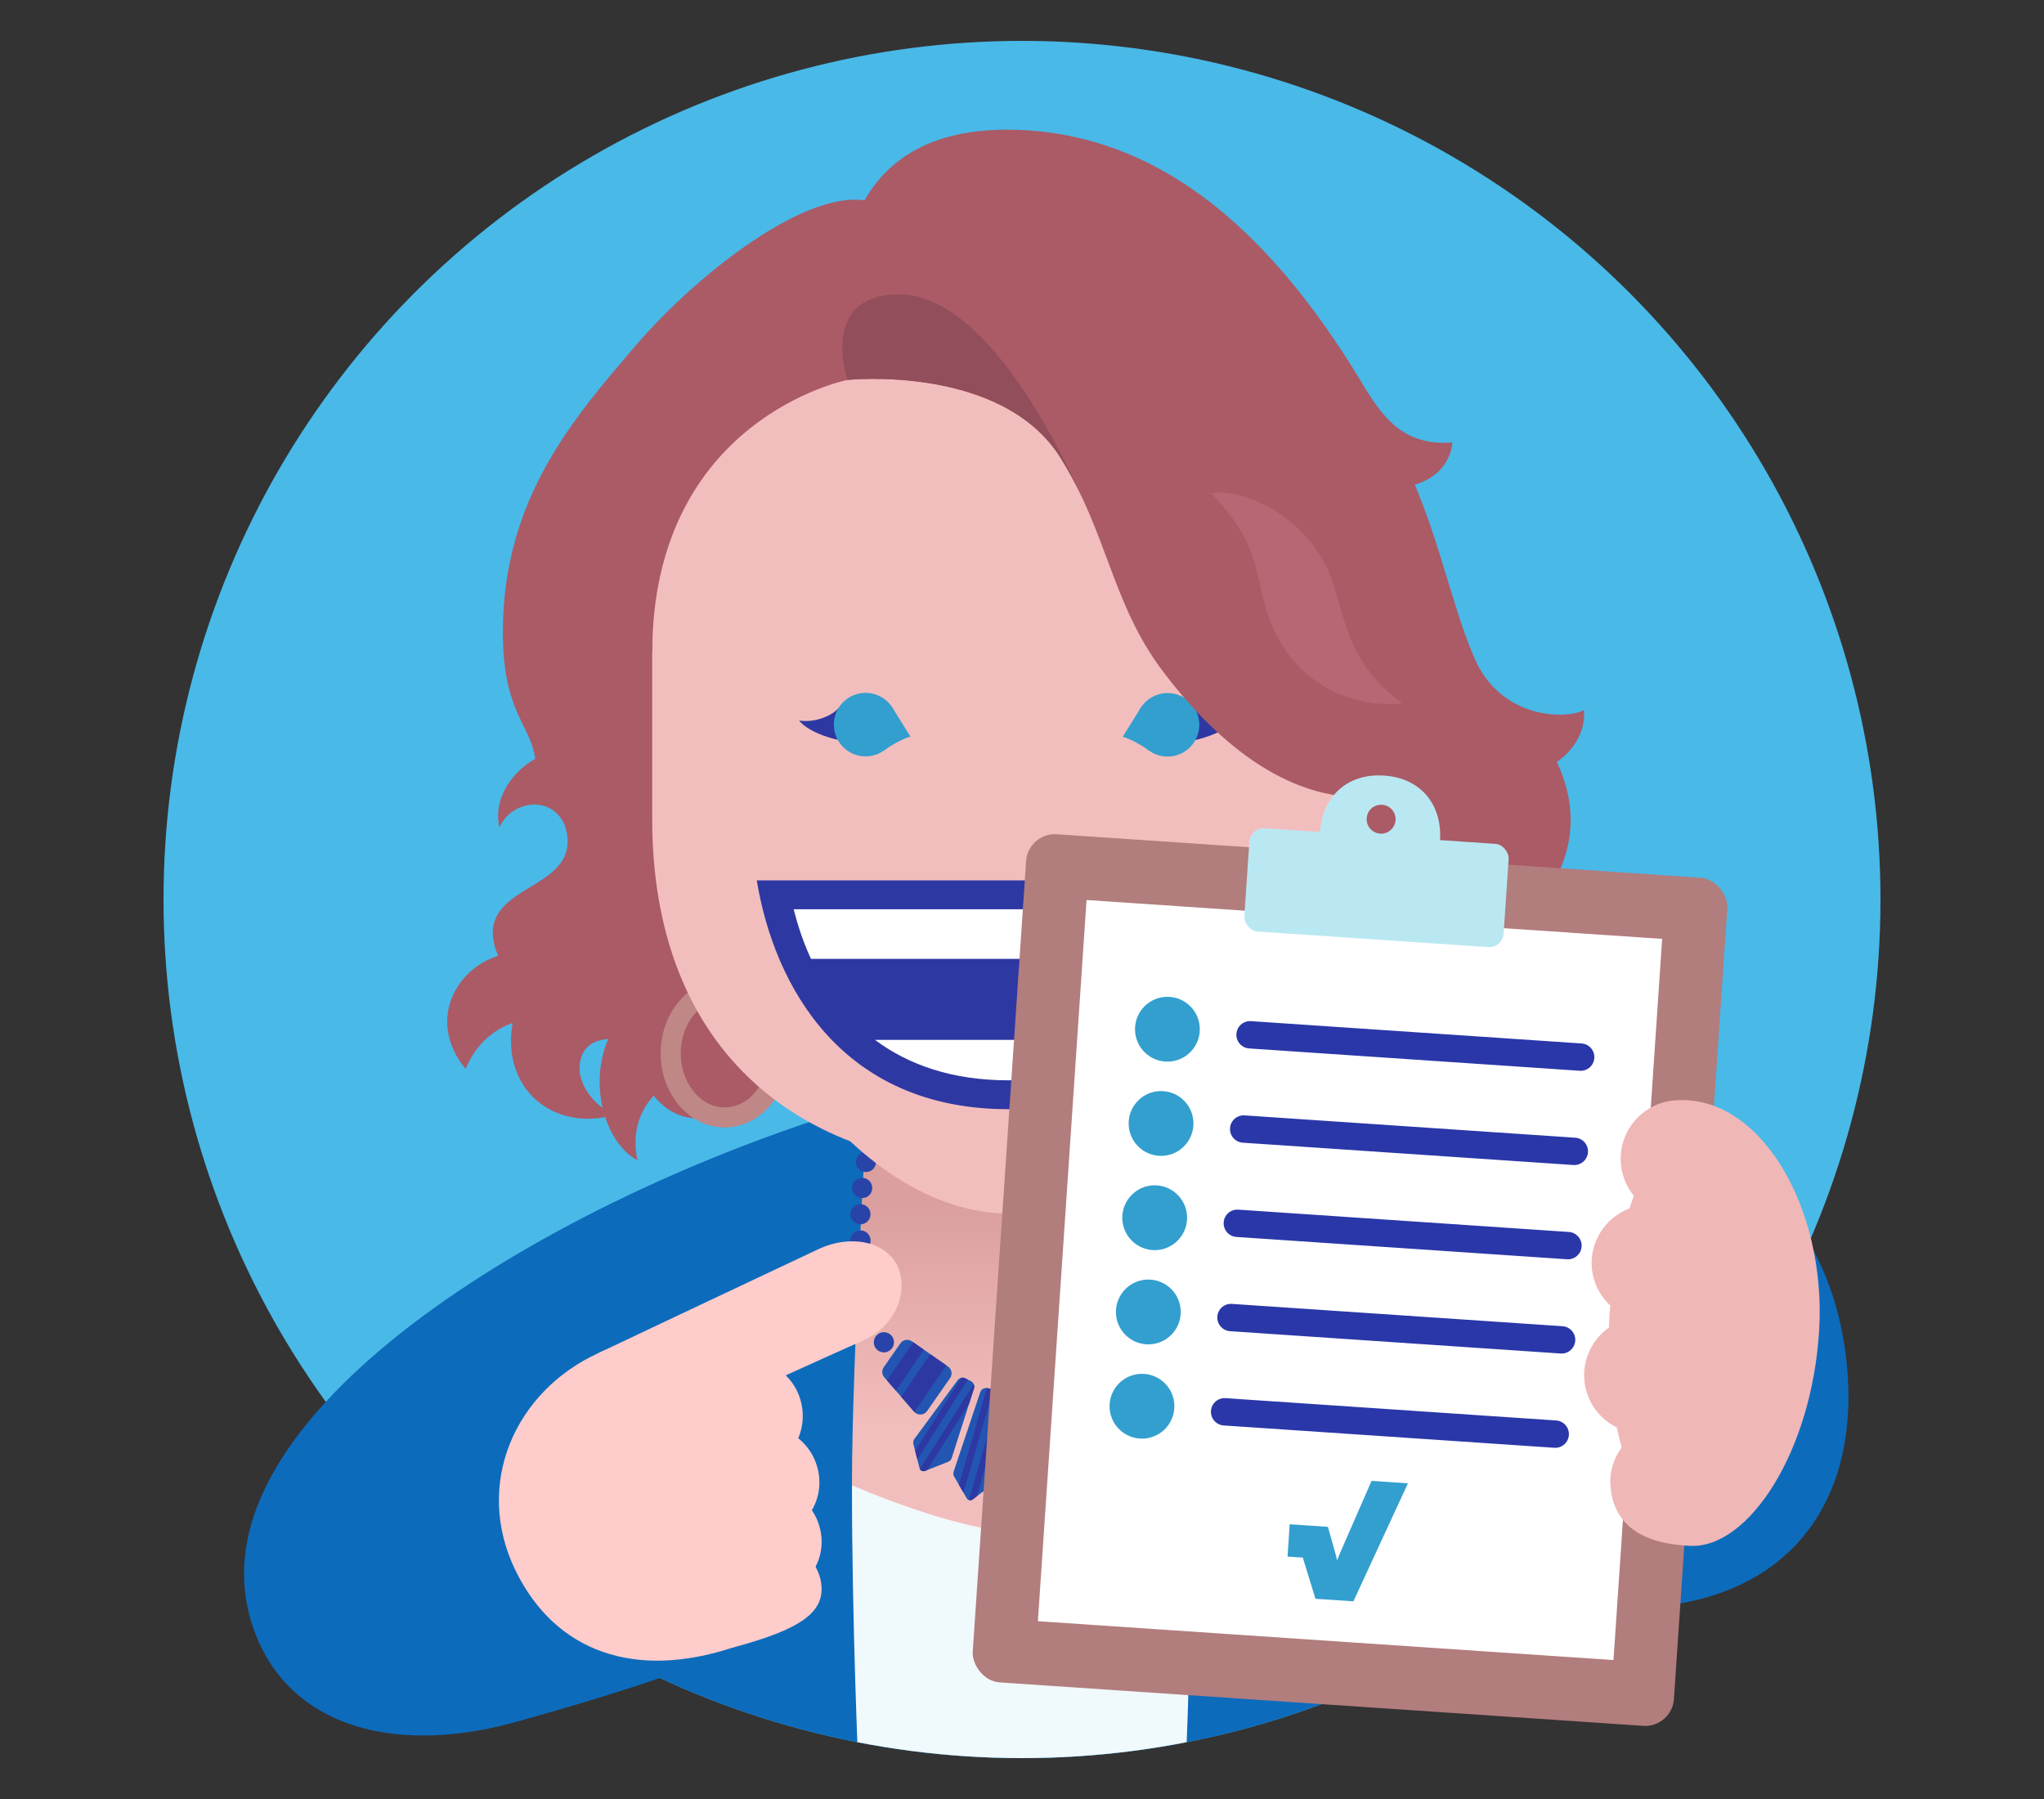 <?xml version="1.0" encoding="UTF-8"?>
<svg xmlns="http://www.w3.org/2000/svg" xmlns:xlink="http://www.w3.org/1999/xlink" viewBox="0 0 250 220">
  <rect x="0" y="0" width="250" height="220" fill="#333333" stroke="none"/>
  <defs>
    <clipPath id="clippath">
      <circle cx="125" cy="110" r="105" style="fill: #49b9e8;"/>
    </clipPath>
    <clipPath id="clippath-1">
      <circle cx="125" cy="110" r="105" style="fill: none;"/>
    </clipPath>
    <linearGradient id="linear-gradient" x1="125" y1="174.924" x2="125" y2="144.453" gradientUnits="userSpaceOnUse">
      <stop offset="0" stop-color="#f2bebd"/>
      <stop offset=".918" stop-color="#da9f9e"/>
    </linearGradient>
    <clipPath id="clippath-2">
      <path d="M127.208,182.888l-2.024,2.298c-.2.227-.553.227-.752,0l-2.024-2.298c-.14-.159-.207-.37-.183-.581l1.291-11.459c.043-.38.364-.668.747-.668h1.091c.383,0,.704.287.747.668l1.291,11.459c.024.211-.043.422-.183.581Z" style="fill: #2256b2;"/>
    </clipPath>
    <clipPath id="clippath-3">
      <path d="M116.705,180.569l1.529,2.647c.151.261.497.331.737.148l2.433-1.851c.172-.131.279-.328.295-.544l.745-10.203c.028-.378-.23-.717-.602-.792l-1.087-.218c-.371-.075-.74.139-.861.498l-3.251,9.699c-.069.204-.046.428.062.615Z" style="fill: #2256b2;"/>
    </clipPath>
    <clipPath id="clippath-4">
      <path d="M111.717,176.595l.751,2.945c.075.293.389.453.67.342l2.827-1.117c.21-.083.371-.255.44-.47l2.72-8.494c.112-.351-.046-.731-.374-.899l-.674-.344c-.328-.168-.729-.073-.947.224l-5.29,7.181c-.134.181-.179.413-.123.632Z" style="fill: #2256b2;"/>
    </clipPath>
    <clipPath id="clippath-5">
      <path d="M108.155,168.428l3.654,4.212c.428.493,1.205.452,1.579-.083l2.82-4.038c.317-.454.206-1.079-.248-1.396l-4.434-3.096c-.454-.317-1.079-.206-1.396.248l-2.04,2.922c-.263.377-.236.884.065,1.231Z" style="fill: #2256b2;"/>
    </clipPath>
    <clipPath id="clippath-6">
      <path d="M141.459,168.428l-3.654,4.212c-.428.493-1.205.452-1.579-.083l-2.82-4.038c-.317-.454-.206-1.079.248-1.396l4.434-3.096c.454-.317,1.079-.206,1.396.248l2.04,2.922c.263.377.236.884-.065,1.231Z" style="fill: #2256b2;"/>
    </clipPath>
    <clipPath id="clippath-7">
      <path d="M132.91,180.569l-1.529,2.647c-.151.261-.497.331-.737.148l-2.433-1.851c-.172-.131-.279-.328-.295-.544l-.745-10.203c-.028-.378.23-.717.602-.792l1.087-.218c.371-.075.74.139.861.498l3.251,9.699c.069.204.046.428-.062.615Z" style="fill: #2256b2;"/>
    </clipPath>
    <clipPath id="clippath-8">
      <path d="M137.898,176.595l-.751,2.945c-.075.293-.389.453-.67.342l-2.827-1.117c-.21-.083-.371-.255-.44-.47l-2.72-8.494c-.112-.351.046-.731.374-.899l.674-.344c.328-.168.729-.073.947.224l5.29,7.181c.134.181.179.413.123.632Z" style="fill: #2256b2;"/>
    </clipPath>
  </defs>
  <g id="Design">
    <g>
      <g>
        <circle cx="125" cy="110" r="105" style="fill: #49b9e8;"/>
        <g style="clip-path: url(#clippath);">
          <path d="M108.299,138.236c-50.374,1.701-36.139,33.877-36.042,82.454l60.837,4.961,64.368-13.083c-.097-48.557-26.361-84.048-76.748-85.546l-12.415,11.214Z" style="fill: #0d6bbc;"/>
        </g>
      </g>
      <path d="M102.739,136.001c-36.652,11.452-79.133,37.289-72.122,61.932,3.607,12.68,16.678,17.066,32.612,12.612,30.897-8.637,38.958-13.71,36.793-21.453,0,0,13.368-44.413,2.717-53.091Z" style="fill: #0d6bbc;"/>
      <g style="clip-path: url(#clippath-1);">
        <g>
          <g>
            <path d="M145,216.521h-39.999s-.8-17.871-.8-34.891h41.599c0,17.45-.8,34.891-.8,34.891Z" style="fill: #f0f9fc;"/>
            <path d="M145.8,181.63s-13.409,5.737-20.992,5.737-20.607-5.737-20.607-5.737c0-15.591,1.92-47.437,1.92-47.437h37.759s1.92,32.666,1.92,47.437Z" style="fill: url(#linear-gradient);"/>
          </g>
          <g>
            <line x1="139.73" y1="166.868" x2="139.73" y2="166.868" style="fill: none; stroke: #2944a9; stroke-linecap: round; stroke-miterlimit: 10; stroke-width: 2.467px;"/>
            <path d="M141.521,164.202c1.85-3.37,2.88-7.74,2.88-13.56,0-16.735-6.389-24.496-19.594-24.496s-19.594,8.828-19.594,23.856c0,6.654,1.347,11.919,3.726,15.567" style="fill: none; stroke: #2944a9; stroke-dasharray: 0 3.218; stroke-linecap: round; stroke-miterlimit: 10; stroke-width: 2.467px;"/>
            <line x1="109.885" y1="166.868" x2="109.885" y2="166.868" style="fill: none; stroke: #2944a9; stroke-linecap: round; stroke-miterlimit: 10; stroke-width: 2.467px;"/>
          </g>
          <g>
            <path d="M127.208,182.888l-2.024,2.298c-.2.227-.553.227-.752,0l-2.024-2.298c-.14-.159-.207-.37-.183-.581l1.291-11.459c.043-.38.364-.668.747-.668h1.091c.383,0,.704.287.747.668l1.291,11.459c.024.211-.043.422-.183.581Z" style="fill: #2256b2;"/>
            <g style="clip-path: url(#clippath-2);">
              <polygon points="127.496 181.815 122.165 180.061 122.396 178.879 127.728 180.633 127.496 181.815" style="fill: #2e38a3;"/>
            </g>
          </g>
          <g>
            <path d="M116.705,180.569l1.529,2.647c.151.261.497.331.737.148l2.433-1.851c.172-.131.279-.328.295-.544l.745-10.203c.028-.378-.23-.717-.602-.792l-1.087-.218c-.371-.075-.74.139-.861.498l-3.251,9.699c-.069.204-.046.428.062.615Z" style="fill: #2256b2;"/>
            <g style="clip-path: url(#clippath-3);">
              <line x1="121.355" y1="168.936" x2="116.851" y2="184.512" style="fill: none; stroke: #2e38a3; stroke-miterlimit: 10; stroke-width: .8px;"/>
              <line x1="123.117" y1="168.936" x2="118.613" y2="184.512" style="fill: none; stroke: #2e38a3; stroke-miterlimit: 10; stroke-width: .8px;"/>
            </g>
          </g>
          <g>
            <path d="M111.717,176.595l.751,2.945c.075.293.389.453.67.342l2.827-1.117c.21-.083.371-.255.44-.47l2.72-8.494c.112-.351-.046-.731-.374-.899l-.674-.344c-.328-.168-.729-.073-.947.224l-5.29,7.181c-.134.181-.179.413-.123.632Z" style="fill: #2256b2;"/>
            <g style="clip-path: url(#clippath-4);">
              <line x1="118.714" y1="167.437" x2="110.042" y2="181.136" style="fill: none; stroke: #2e38a3; stroke-miterlimit: 10; stroke-width: .8px;"/>
              <line x1="120.406" y1="167.928" x2="111.734" y2="181.628" style="fill: none; stroke: #2e38a3; stroke-miterlimit: 10; stroke-width: .8px;"/>
            </g>
          </g>
          <g>
            <path d="M108.155,168.428l3.654,4.212c.428.493,1.205.452,1.579-.083l2.82-4.038c.317-.454.206-1.079-.248-1.396l-4.434-3.096c-.454-.317-1.079-.206-1.396.248l-2.04,2.922c-.263.377-.236.884.065,1.231Z" style="fill: #2256b2;"/>
            <g style="clip-path: url(#clippath-5);">
              <line x1="115.524" y1="165.174" x2="110.443" y2="172.592" style="fill: none; stroke: #2e38a3; stroke-miterlimit: 10; stroke-width: 2.4px;"/>
              <line x1="113.102" y1="163.487" x2="108.022" y2="170.905" style="fill: none; stroke: #2e38a3; stroke-miterlimit: 10; stroke-width: 1.6px;"/>
            </g>
          </g>
          <g>
            <path d="M141.459,168.428l-3.654,4.212c-.428.493-1.205.452-1.579-.083l-2.82-4.038c-.317-.454-.206-1.079.248-1.396l4.434-3.096c.454-.317,1.079-.206,1.396.248l2.04,2.922c.263.377.236.884-.065,1.231Z" style="fill: #2256b2;"/>
            <g style="clip-path: url(#clippath-6);">
              <line x1="133.135" y1="168.902" x2="140.064" y2="164.143" style="fill: none; stroke: #2e38a3; stroke-miterlimit: 10; stroke-width: .8px;"/>
              <line x1="134.576" y1="171.008" x2="141.505" y2="166.249" style="fill: none; stroke: #2e38a3; stroke-miterlimit: 10; stroke-width: 1.6px;"/>
            </g>
          </g>
          <g>
            <path d="M132.91,180.569l-1.529,2.647c-.151.261-.497.331-.737.148l-2.433-1.851c-.172-.131-.279-.328-.295-.544l-.745-10.203c-.028-.378.23-.717.602-.792l1.087-.218c.371-.075.74.139.861.498l3.251,9.699c.069.204.046.428-.062.615Z" style="fill: #2256b2;"/>
            <g style="clip-path: url(#clippath-7);">
              <line x1="127.193" y1="169.058" x2="128.498" y2="183.929" style="fill: none; stroke: #2e38a3; stroke-miterlimit: 10; stroke-width: 1.6px;"/>
              <line x1="128.857" y1="167.46" x2="133.132" y2="182.464" style="fill: none; stroke: #2e38a3; stroke-miterlimit: 10; stroke-width: 1.6px;"/>
            </g>
          </g>
          <g>
            <path d="M137.898,176.595l-.751,2.945c-.075.293-.389.453-.67.342l-2.827-1.117c-.21-.083-.371-.255-.44-.47l-2.72-8.494c-.112-.351.046-.731.374-.899l.674-.344c.328-.168.729-.073.947.224l5.29,7.181c.134.181.179.413.123.632Z" style="fill: #2256b2;"/>
            <g style="clip-path: url(#clippath-8);">
              <line x1="136.898" y1="174.057" x2="135.026" y2="180.806" style="fill: none; stroke: #2e38a3; stroke-miterlimit: 10; stroke-width: .8px;"/>
            </g>
          </g>
        </g>
      </g>
      <g>
        <path d="M63.04,192.031c4.935,10.144,14.791,13.318,26.499,9.474,10.139-3.33,9.5-13.488,5.398-23.956-4.096-10.455-12.156-16.46-21.729-12.089-10.245,4.676-15.285,16.052-10.168,26.571Z" style="fill: #fcc;"/>
        <path d="M73.207,165.46s25.322-11.981,27.012-12.757c3.78-1.734,8.116-.957,9.602,2.211,1.373,3.39-.49,7.442-4.443,9.104-1.714.72-25.145,11.376-25.145,11.376l-7.026-9.934Z" style="fill: #fcc;"/>
        <path d="M98.083,171.97c.651,3.792-1.872,7.361-5.566,7.974-3.621.601-7.033-1.873-7.685-5.526-.655-3.667,1.697-7.237,5.319-7.975,3.695-.753,7.278,1.721,7.931,5.527Z" style="fill: #fcc;"/>
        <path d="M100.119,180.114c.646,3.767-1.891,7.25-5.596,7.782-3.633.522-7.048-1.997-7.696-5.627-.65-3.644,1.716-7.131,5.349-7.788,3.707-.67,7.294,1.852,7.942,5.633Z" style="fill: #fcc;"/>
        <path d="M100.394,187.4c.641,3.731-1.882,7.123-5.568,7.582-3.614.45-7.012-2.099-7.655-5.695-.645-3.61,1.709-7.009,5.324-7.592,3.687-.594,7.255,1.961,7.899,5.706Z" style="fill: #fcc;"/>
        <path d="M100.406,193.404c.638,3.699-2.321,5.824-10.868,8.101,0,0-3.4-4.261-4.04-7.819-.643-3.571,1.676-6.899,5.242-7.433,3.637-.544,9.026,3.438,9.666,7.151Z" style="fill: #fcc;"/>
      </g>
      <g>
        <path d="M84.376,130.835c-2.662,1.252-7.791,4.378-6.418,11.049-3.958-2.061-6.449-9.851-2.939-16.109l9.358,5.06Z" style="fill: #aa5b66;"/>
        <g>
          <path d="M96.628,122.547c0,6.995-3.58,14.211-11.341,14.211-5.352,0-7.295-6.384-7.295-6.384l-1.457-3.07c-2.266-.598-4.771-.189-5.457,2.024-1.026,3.306,2.261,6.425,4.175,6.981-7.381,2.194-13.977-3.016-12.558-11.189,0,0-3.912,1.032-5.741,5.605-4.812-5.843-1.195-12.259,3.972-13.83-3.529-8.528,8.5-7.606,8.5-13.98,0-1.983-1.054-3.471-2.364-6.421-.46-1.037-1.424-1.975-1.537-3.211-.429-4.699-4.018-5.799-4.018-15.994,0-16.324,8.689-26.234,16.452-35.264,7.491-8.714,22.341-20.461,29.658-16.977l-10.989,97.498Z" style="fill: #aa5b66;"/>
          <path d="M67.401,92.141c-3.042.4-7.407,4.57-6.309,9.06,1.262-3.09,6.116-4.169,7.913-.456l-1.604-8.604Z" style="fill: #aa5b66;"/>
        </g>
        <path d="M188.157,122.317l-22.959-58.3s-13.159,34.698-13.159,40.56c0,25.973,14.535,23.012,21.922,27.337,5.501,3.221,6.629,8.622,6.629,8.622,0,0,10.699-8.396,7.567-18.218Z" style="fill: #aa5b66;"/>
        <g>
          <path d="M88.636,122.2c2.965,0,5.377,2.966,5.377,6.612,0,3.646-2.412,6.612-5.377,6.612s-5.377-2.966-5.377-6.612c0-3.646,2.412-6.612,5.377-6.612M88.636,119.745c-4.326,0-7.832,4.059-7.832,9.067s3.507,9.066,7.832,9.066,7.832-4.059,7.832-9.066-3.507-9.067-7.832-9.067h0Z" style="fill: #c08787;"/>
          <path d="M158.035,122.2c2.965,0,5.377,2.966,5.377,6.612,0,3.646-2.412,6.612-5.377,6.612-2.965,0-5.377-2.966-5.377-6.612,0-3.646,2.412-6.612,5.377-6.612M158.035,119.745c-4.326,0-7.832,4.059-7.832,9.067s3.507,9.066,7.832,9.066c4.326,0,7.832-4.059,7.832-9.066s-3.507-9.067-7.832-9.067h0Z" style="fill: #c08787;"/>
        </g>
        <path d="M79.773,70.584c0-23.552,21.383-38.992,43.563-38.992,22.181 0,43.563,15.439,43.563,38.992,0,1.556-0,7.853-0,29.643,0,27.149-16.828,42.655-43.563,42.655s-43.564-15.507-43.564-42.655c0-17.184 0-26.709 0-29.643Z" style="fill: #f2bebd;"/>
        <path d="M161.474,92.375c0,30.84-19.764,56.025-38.138,56.025s-38.139-25.185-38.139-56.025c0-4.636,76.277-5.449,76.277 0Z" style="fill: #f2bebd;"/>
        <g>
          <path d="M154.113,107.659c-2.003,12.916-10.382,27.986-30.778,27.986-20.394,0-28.647-15.07-30.777-27.986l61.555 0Z" style="fill: #2e38a3;"/>
          <g>
            <path d="M147.483,117.258l-48.295-0c-.89-1.927-1.588-3.965-2.11-6.064l52.515 0c-.521,2.098-1.22,4.137-2.11,6.064" style="fill: #fff;"/>
            <path d="M139.65,127.17c-4.107,3.065-9.471,4.941-16.315,4.941-6.842,0-12.205-1.876-16.313-4.941h32.627Z" style="fill: #fff;"/>
          </g>
        </g>
        <g>
          <g>
            <path d="M150.926,88.141s-1.328,2.067-7.214,2.8l2.388-4.36c.598.822,2.716,1.877,4.826,1.559Z" style="fill: #2e38a3;"/>
            <g>
              <path d="M137.313,90.103l2.319-3.709.904,5.399s-1.595-1.214-3.224-1.69Z" style="fill: #329fcf;"/>
              <path d="M138.918,88.638c0,2.144,1.738,3.885,3.884,3.885,2.146,0,3.886-1.741,3.886-3.885,0-2.144-1.741-3.885-3.886-3.885-2.146,0-3.884,1.741-3.884,3.885" style="fill: #329fcf;"/>
            </g>
          </g>
          <g>
            <path d="M97.746,88.118s1.328,2.067,7.214,2.8l-2.388-4.36c-.598.822-2.716,1.877-4.826,1.559Z" style="fill: #2e38a3;"/>
            <g>
              <path d="M111.359,90.079l-2.319-3.709-.904,5.399s1.595-1.214,3.224-1.69Z" style="fill: #329fcf;"/>
              <path d="M109.753,88.614c0,2.144-1.738,3.885-3.884,3.885-2.146,0-3.886-1.741-3.886-3.885,0-2.144,1.741-3.885,3.886-3.885,2.146,0,3.884,1.741,3.884,3.885" style="fill: #329fcf;"/>
            </g>
          </g>
        </g>
        <path d="M103.656,46.458s18.911-1.951,26.077,9.564c5.758,9.253,6.24,17.728,12.418,25.966,6.178,8.238,15.05,16.091,25.347,15.457,8.084-16.955-8.116-67.282-48.317-66.377-21.539.485-15.525,15.389-15.525,15.389Z" style="fill: #aa5b66;"/>
        <path d="M177.424,106.431l3.166,34.104s10.699-8.396,7.567-18.218c0,0,5.796-.597,7.539-7.287,0,0-5.814,1.37-9.087-2.852,0,0,9.188-7.604,3.802-19.01,0,0,3.622-2.198,3.327-6.337-1.841,1.076-10.107,1.405-13.465-6.495-3.355-7.892-4.484-16.912-10.548-28.027-10.907-19.99-25.395-36.449-46.623-36.449-26.772,0-19.445,30.597-19.445,30.597l21.386-7.737,52.382,67.71Z" style="fill: #aa5b66;"/>
        <path d="M103.656,46.458s-23.883,4.721-23.883,33.41c-15.394-34.455,19.447-49.908,27.844-51.809l-3.96,18.399Z" style="fill: #aa5b66;"/>
        <path d="M109.986,36.008c-9.907,0-6.33,10.451-6.33,10.451,0,0,18.911-1.951,26.077,9.564.993,1.596,1.822,3.146,2.558,4.664-4.761-10.433-13.115-24.679-22.305-24.679Z" style="fill: #934e5b;"/>
        <path d="M167.008,47.608c1.946,2.814,4.233,6.994,10.632,6.507,0,0-.128,6.374-9.817,5.544l-.815-12.052Z" style="fill: #aa5b66;"/>
        <path d="M148.187,60.373c2.057-.873,12.228,1.757,15.082,11.673,1.575,5.472,2.405,9.561,8.228,13.966-6.798.618-12.93-2.811-15.754-9.148-2.682-6.017-.754-9.451-7.556-16.491Z" style="fill: #bc717c; opacity: .6;"/>
      </g>
    </g>
  </g>
  <g id="Design_top" data-name="Design top">
    <path d="M226.008,168.423c.963,15.461-7.239,27.071-24.761,28.162-32.592,2.03-44.058-9.01-45.151-26.544-1.092-17.534,13.905-32.738,33.497-33.958,19.592-1.22,35.108,11.352,36.415,32.34Z" style="fill: #0d6bbc;"/>
    <g>
      <rect x="122.142" y="104.56" width="85.957" height="103.954" rx="3.522" ry="3.522" transform="translate(10.917 -10.765) rotate(3.862)" style="fill: #b27d7d;"/>
      <path d="M203.297,114.816l-5.953,88.194-70.401-4.752,5.953-88.194,70.401,4.752" style="fill: #fff;"/>
      <g>
        <path d="M193.219,130.944l-40.438-2.73c-.922-.062-1.619-.86-1.557-1.782s.86-1.619,1.782-1.557l40.438,2.73c.922.062,1.619.86,1.557,1.782s-.86,1.619-1.782,1.557Z" style="fill: #2a37a8;"/>
        <circle cx="142.785" cy="125.863" r="3.963" style="fill: #329fcf;"/>
      </g>
      <g>
        <path d="M192.441,142.47l-40.438-2.73c-.922-.062-1.619-.86-1.557-1.782s.86-1.619,1.782-1.557l40.438,2.73c.922.062,1.619.86,1.557,1.782s-.86,1.619-1.782,1.557Z" style="fill: #2a37a8;"/>
        <circle cx="142.007" cy="137.389" r="3.963" style="fill: #329fcf;"/>
      </g>
      <g>
        <path d="M191.663,153.996l-40.438-2.73c-.922-.062-1.619-.86-1.557-1.782s.86-1.619,1.782-1.557l40.438,2.73c.922.062,1.619.86,1.557,1.782s-.86,1.619-1.782,1.557Z" style="fill: #2a37a8;"/>
        <circle cx="141.229" cy="148.915" r="3.963" style="fill: #329fcf;"/>
      </g>
      <g>
        <path d="M190.885,165.522l-40.438-2.73c-.922-.062-1.619-.86-1.557-1.782s.86-1.619,1.782-1.557l40.438,2.73c.922.062,1.619.86,1.557,1.782s-.86,1.619-1.782,1.557Z" style="fill: #2a37a8;"/>
        <circle cx="140.451" cy="160.441" r="3.963" style="fill: #329fcf;"/>
      </g>
      <g>
        <path d="M190.107,177.049l-40.438-2.73c-.922-.062-1.619-.86-1.557-1.782s.86-1.619,1.782-1.557l40.438,2.73c.922.062,1.619.86,1.557,1.782s-.86,1.619-1.782,1.557Z" style="fill: #2a37a8;"/>
        <circle cx="139.673" cy="171.967" r="3.963" style="fill: #329fcf;"/>
      </g>
      <path d="M165.535,195.829l-4.641-.313-1.548-5.034-1.869-.126.267-3.953,4.674.316.963,3.444.164.653.336-.851,3.874-8.867,4.447.3-6.669,14.432Z" style="fill: #329fcf;"/>
      <g>
        <rect x="152.467" y="102.227" width="31.784" height="12.658" rx="1.761" ry="1.761" transform="translate(7.693 -11.092) rotate(3.862)" style="fill: #bae8f2;"/>
        <path d="M169.285,94.846c-4.486-.303-7.555,2.539-7.858,7.025l-.212,3.146,14.7.992.212-3.146c.303-4.486-2.356-7.715-6.842-8.018ZM168.805,101.945c-.975-.066-1.712-.91-1.647-1.885.066-.975.91-1.712,1.885-1.646s1.712.91,1.647,1.885c-.066.975-.91,1.712-1.885,1.647Z" style="fill: #bae8f2;"/>
      </g>
    </g>
    <path d="M196.839,161.083c-.025.422-.028.835-.042,1.254-2.002,1.423-3.238,3.813-3.015,6.438.222,2.587,1.804,4.714,3.969,5.793.176.841.375,1.649.592,2.436-.976,1.345-1.518,3.013-1.366,4.801.335,3.93,2.903,6.949,9.796,7.241,7.092.301,14.871-11.515,15.732-26.49.858-14.974-7.299-28.877-17.717-27.988-3.946.336-6.873,3.807-6.537,7.755.127,1.491.703,2.834,1.583,3.914-.19.5-.369,1.018-.541,1.543-2.91,1.114-4.874,4.018-4.596,7.281.157,1.835,1.013,3.431,2.258,4.598-.04.475-.089.941-.115,1.425Z" style="fill: #f0b7b7;"/>
  </g>
</svg>